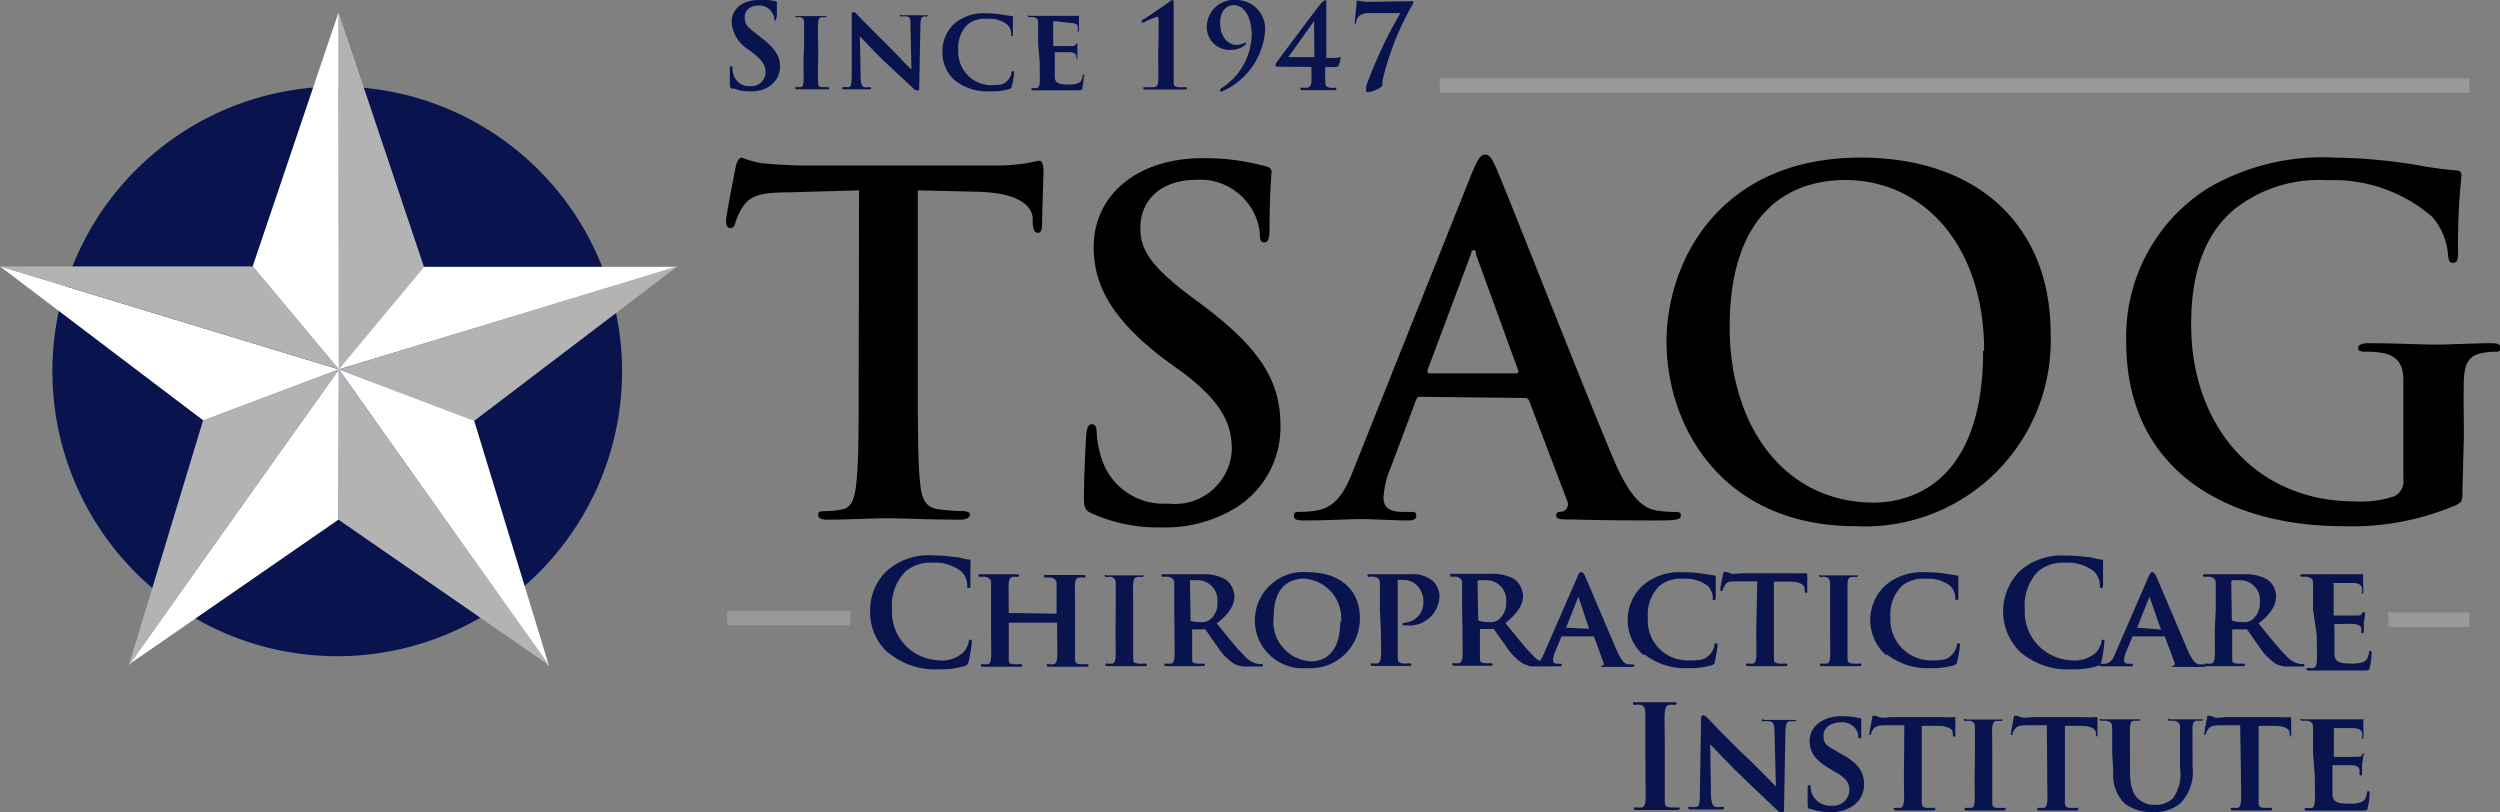 <svg xmlns="http://www.w3.org/2000/svg" xmlns:xlink="http://www.w3.org/1999/xlink" viewBox="0 0 125.95 40.91"><rect x="0" y="0" width="125.95" height="40.91" fill="#808080" stroke="none"/><defs><style>.cls-1,.cls-5{fill:none;}.cls-2{clip-path:url(#clip-path);}.cls-3{clip-path:url(#clip-path-2);}.cls-4{fill:#09144e;}.cls-5{stroke:#999;stroke-width:0.73px;}.cls-6{fill:#b3b3b3;}.cls-7{fill:#fff;}</style><clipPath id="clip-path" transform="translate(-2.94 -3.94)"><rect class="cls-1" width="129.76" height="48.32"></rect></clipPath><clipPath id="clip-path-2" transform="translate(-2.94 -3.94)"><rect class="cls-1" x="-81.91" y="-64.93" width="295.91" height="174.07"></rect></clipPath></defs><g id="Layer_2" data-name="Layer 2"><g id="Layer_1-2" data-name="Layer 1"><g class="cls-2"><g class="cls-3"><g class="cls-3"><path class="cls-4" d="M47.68,36.83a2.75,2.75,0,0,1-.9-2.14,2.71,2.71,0,0,1,.85-2,3.15,3.15,0,0,1,2.29-.77A7.66,7.66,0,0,1,51,32c.28,0,.51.11.73.13s.1,0,.1.08,0,.15,0,.4,0,.64,0,.79,0,.16-.09.16-.07-.05-.07-.16a1,1,0,0,0-.29-.66,2.12,2.12,0,0,0-1.47-.45,1.89,1.89,0,0,0-1.36.45,2.41,2.41,0,0,0-.67,1.88,2.44,2.44,0,0,0,2.29,2.58,1.58,1.58,0,0,0,1.32-.41,1.17,1.17,0,0,0,.25-.48c0-.11,0-.14.09-.14s.07,0,.07.11a7.54,7.54,0,0,1-.16,1,.27.27,0,0,1-.19.21,4.06,4.06,0,0,1-1.3.17,3.64,3.64,0,0,1-2.49-.79" transform="translate(-2.94 -3.94)"></path><path class="cls-4" d="M56.17,34.86a0,0,0,0,0,0,0v-.13c0-.94,0-1.16,0-1.36s-.07-.27-.27-.33a.9.9,0,0,0-.25,0c-.07,0-.11,0-.11-.07s0-.06.14-.06l1,0,.82,0c.09,0,.13,0,.13.06s0,.07-.11.07a.72.72,0,0,0-.19,0c-.17,0-.22.11-.23.33s0,.37,0,1.31v1.08c0,.57,0,1.06,0,1.33s.06.28.26.31a1.58,1.58,0,0,0,.32,0c.07,0,.1,0,.1.06s-.05.07-.13.07c-.41,0-.83,0-1,0l-.84,0c-.08,0-.13,0-.13-.07s0-.06.1-.06a.71.71,0,0,0,.23,0c.13,0,.17-.14.19-.32s0-.74,0-1.3v-.47a0,0,0,0,0,0,0H53.76a0,0,0,0,0,0,0v.47c0,.56,0,1,0,1.31s.05.28.24.31a1.76,1.76,0,0,0,.33,0c.07,0,.1,0,.1.06s0,.07-.13.07c-.41,0-.86,0-1,0l-.82,0c-.08,0-.12,0-.12-.07s0-.06.1-.06a.71.71,0,0,0,.23,0c.13,0,.16-.14.18-.32s0-.75,0-1.32V33.33c0-.21-.08-.27-.28-.33a.9.9,0,0,0-.25,0c-.07,0-.11,0-.11-.07s.05-.06.14-.06l.93,0,.85,0c.09,0,.13,0,.13.06s0,.07-.12.07A.65.65,0,0,0,54,33c-.17,0-.22.11-.24.33s0,.42,0,1.36v.13a0,0,0,0,0,0,0Z" transform="translate(-2.94 -3.94)"></path><path class="cls-4" d="M59.15,34.64c0-.94,0-1.11,0-1.31s-.08-.28-.21-.32a.66.66,0,0,0-.24,0c-.06,0-.1,0-.1-.08s0,0,.16,0l.85,0,.82,0c.08,0,.13,0,.13,0s0,.08-.1.08a.62.62,0,0,0-.19,0c-.17,0-.22.11-.24.33s0,.37,0,1.31v1.08c0,.6,0,1.09,0,1.35s.06.26.25.29a1.76,1.76,0,0,0,.33,0c.07,0,.1,0,.1.06s0,.07-.13.07c-.42,0-.85,0-1,0l-.83,0c-.08,0-.12,0-.12-.07s0-.06.1-.06a.65.65,0,0,0,.22,0c.13,0,.17-.11.19-.29s0-.75,0-1.35Z" transform="translate(-2.94 -3.94)"></path><path class="cls-4" d="M62.1,34.64V33.33c0-.21-.08-.27-.28-.33a.9.9,0,0,0-.25,0c-.07,0-.11,0-.11-.07s0-.06.14-.06l.87,0,1,0a2.28,2.28,0,0,1,1.21.26,1.1,1.1,0,0,1,.45.85c0,.46-.26.87-.89,1.37.57.69,1,1.25,1.4,1.64a1.21,1.21,0,0,0,.68.4.5.5,0,0,0,.16,0s.08,0,.08.06,0,.07-.13.07h-.61a1.31,1.31,0,0,1-.69-.13,2.66,2.66,0,0,1-.87-.9c-.26-.34-.52-.75-.6-.84a.16.16,0,0,0-.12,0H63s0,0,0,0v.08c0,.58,0,1.06,0,1.32s0,.29.25.32a1.71,1.71,0,0,0,.31,0c.05,0,.08,0,.08.06s-.05.07-.13.07c-.37,0-.9,0-1,0l-.79,0c-.08,0-.12,0-.12-.07s0-.06.1-.06a.71.71,0,0,0,.23,0c.13,0,.16-.14.18-.32s0-.75,0-1.32Zm.82.48c0,.06,0,.08,0,.1a1.57,1.57,0,0,0,.49.06.65.65,0,0,0,.45-.1,1,1,0,0,0,.41-.91,1,1,0,0,0-1-1.1l-.38,0s0,0,0,.09Z" transform="translate(-2.94 -3.94)"></path><path class="cls-4" d="M66.16,35.18a2.44,2.44,0,0,1,2.68-2.41c1.61,0,2.61.89,2.61,2.3a2.49,2.49,0,0,1-2.67,2.53,2.41,2.41,0,0,1-2.62-2.42m4.34.12a2,2,0,0,0-1.85-2.21c-.71,0-1.54.38-1.54,1.9A2,2,0,0,0,69,37.26c.45,0,1.46-.21,1.46-2" transform="translate(-2.94 -3.94)"></path><path class="cls-4" d="M72.46,34.64c0-.94,0-1.11,0-1.31s-.07-.27-.27-.33a.94.94,0,0,0-.26,0c-.06,0-.1,0-.1-.07s.05-.06.14-.06l.92,0,1.06,0a1.6,1.6,0,0,1,1.19.35,1.07,1.07,0,0,1,.32.74,1.51,1.51,0,0,1-1.6,1.49h-.19a.07.07,0,0,1-.08-.07s.07-.08.21-.08a1,1,0,0,0,.85-1,1.15,1.15,0,0,0-.37-.91.94.94,0,0,0-.64-.23,1.14,1.14,0,0,0-.28,0,.14.14,0,0,0,0,.12v2.44c0,.57,0,1.06,0,1.32s.06.29.25.32a1.73,1.73,0,0,0,.32,0c.08,0,.11,0,.11.06s-.06.07-.12.07c-.43,0-.88,0-1,0l-.8,0c-.08,0-.12,0-.12-.07s0-.06.1-.06a.69.69,0,0,0,.22,0c.13,0,.17-.14.19-.32s0-.75,0-1.32Z" transform="translate(-2.94 -3.94)"></path><path class="cls-4" d="M76.6,34.64c0-.94,0-1.11,0-1.31s-.07-.27-.27-.33a.9.9,0,0,0-.25,0C76,33,76,33,76,32.91s.05-.06.14-.06l.87,0,1,0a2.28,2.28,0,0,1,1.21.26,1.1,1.1,0,0,1,.45.85c0,.46-.27.87-.89,1.37.57.69,1,1.25,1.4,1.64a1.21,1.21,0,0,0,.68.4.44.44,0,0,0,.15,0c.06,0,.08,0,.08.06s0,.07-.12.07h-.61a1.31,1.31,0,0,1-.69-.13,2.66,2.66,0,0,1-.87-.9c-.26-.34-.53-.75-.61-.84a.13.13,0,0,0-.11,0h-.58a0,0,0,0,0,0,0v.08c0,.58,0,1.06,0,1.32s0,.29.25.32a1.71,1.71,0,0,0,.31,0s.08,0,.08.06,0,.07-.13.07c-.37,0-.9,0-1,0l-.78,0c-.08,0-.12,0-.12-.07s0-.06.1-.06a.65.65,0,0,0,.22,0c.13,0,.17-.14.19-.32s0-.75,0-1.32Zm.81.48a.09.09,0,0,0,.06.1,1.57,1.57,0,0,0,.49.06.65.65,0,0,0,.45-.1,1.06,1.06,0,0,0,.41-.91,1,1,0,0,0-1-1.1l-.38,0a.09.09,0,0,0-.06.09Z" transform="translate(-2.94 -3.94)"></path><path class="cls-4" d="M81.67,36s0,0-.06,0l-.34.82a1.31,1.31,0,0,0-.09.38c0,.11.06.18.25.18h.1c.08,0,.09,0,.09.06s0,.07-.1.07l-.71,0c-.07,0-.41,0-.74,0-.08,0-.12,0-.12-.07s0-.06.07-.06h.19c.29-.05.4-.23.53-.55L82.41,33c.07-.17.12-.24.19-.24s.12.06.19.19c.15.34,1.22,2.87,1.62,3.8.25.56.43.64.55.66l.24,0s.08,0,.08.06,0,.07-.27.07-.69,0-1.23,0c-.11,0-.19,0-.19,0s0-.06.08-.06a.1.1,0,0,0,.06-.14L83.24,36s0,0-.07,0ZM83,35.62s0,0,0,0L82.46,34s0-.06,0-.06,0,0,0,.06l-.62,1.56s0,0,0,0Z" transform="translate(-2.94 -3.94)"></path><path class="cls-4" d="M85.72,36.93a2.37,2.37,0,0,1,0-3.51,2.84,2.84,0,0,1,2-.65,6.12,6.12,0,0,1,.93.06l.64.1c.07,0,.09,0,.09.08s0,.12,0,.34,0,.54,0,.66,0,.16-.09.16-.06-.05-.06-.13a.89.89,0,0,0-.25-.58,1.8,1.8,0,0,0-1.23-.36,1.69,1.69,0,0,0-1.2.35,2,2,0,0,0-.59,1.6,2,2,0,0,0,2,2.16c.57,0,.88,0,1.14-.32a1,1,0,0,0,.21-.42c0-.09,0-.12.08-.12s.08.06.08.11a6.37,6.37,0,0,1-.14.82c0,.11-.06.13-.17.18a3.76,3.76,0,0,1-1.15.14,3.31,3.31,0,0,1-2.19-.67" transform="translate(-2.94 -3.94)"></path><path class="cls-4" d="M91.47,33.23l-1,0c-.37,0-.52,0-.62.19a1.47,1.47,0,0,0-.11.21c0,.05,0,.08-.07.08s-.06,0-.06-.1.13-.7.14-.75,0-.11.07-.11.12,0,.28.07.43,0,.64,0h2.59a3.39,3.39,0,0,0,.43,0l.18,0s.05,0,.05.13,0,.59,0,.75,0,.1-.06.1-.06,0-.07-.13V33.6c0-.16-.18-.35-.75-.36h-.8v2.49c0,.57,0,1.06,0,1.33s.06.28.25.31a1.73,1.73,0,0,0,.32,0c.08,0,.11,0,.11.06s-.05.07-.13.07c-.42,0-.85,0-1,0l-.83,0c-.08,0-.12,0-.12-.07s0-.06.1-.06a.65.65,0,0,0,.22,0c.13,0,.17-.14.19-.32s0-.75,0-1.32Z" transform="translate(-2.94 -3.94)"></path><path class="cls-4" d="M95.14,34.64c0-.94,0-1.11,0-1.31s-.08-.28-.22-.32a.58.58,0,0,0-.23,0c-.06,0-.1,0-.1-.08s0,0,.15,0l.86,0,.82,0c.08,0,.13,0,.13,0s0,.08-.1.08a.62.62,0,0,0-.19,0c-.17,0-.23.11-.24.33s0,.37,0,1.31v1.08c0,.6,0,1.09,0,1.35s.07.26.26.29a1.73,1.73,0,0,0,.32,0c.08,0,.11,0,.11.06s0,.07-.13.07c-.42,0-.85,0-1,0l-.83,0c-.08,0-.12,0-.12-.07s0-.06.1-.06a.69.69,0,0,0,.22,0c.13,0,.17-.11.19-.29s0-.75,0-1.35Z" transform="translate(-2.94 -3.94)"></path><path class="cls-4" d="M97.94,36.93a2.37,2.37,0,0,1,0-3.51,2.84,2.84,0,0,1,2-.65,6.12,6.12,0,0,1,.93.06l.64.1c.07,0,.09,0,.09.08s0,.12,0,.34,0,.54,0,.66,0,.16-.08.16-.07-.05-.07-.13a.89.89,0,0,0-.25-.58,1.78,1.78,0,0,0-1.23-.36,1.69,1.69,0,0,0-1.2.35,2,2,0,0,0-.59,1.6,2.05,2.05,0,0,0,2,2.16c.56,0,.87,0,1.13-.32a1.14,1.14,0,0,0,.22-.42c0-.09,0-.12.08-.12s.07.06.07.11a5,5,0,0,1-.14.82c0,.11-.06.13-.17.18a3.76,3.76,0,0,1-1.15.14,3.31,3.31,0,0,1-2.19-.67" transform="translate(-2.94 -3.94)"></path><path class="cls-4" d="M104.76,36.83a2.87,2.87,0,0,1-.05-4.13,3.17,3.17,0,0,1,2.29-.77,7.94,7.94,0,0,1,1.06.07c.27,0,.5.11.72.13s.11,0,.11.08,0,.15,0,.4,0,.64,0,.79,0,.16-.08.16-.08-.05-.08-.16a1,1,0,0,0-.28-.66,2.12,2.12,0,0,0-1.47-.45,1.91,1.91,0,0,0-1.37.45,2.44,2.44,0,0,0-.66,1.88,2.44,2.44,0,0,0,2.28,2.58,1.59,1.59,0,0,0,1.33-.41,1.31,1.31,0,0,0,.25-.48c0-.11,0-.14.09-.14s.06,0,.06.11a7.2,7.2,0,0,1-.15,1,.27.27,0,0,1-.19.21,4.08,4.08,0,0,1-1.31.17,3.65,3.65,0,0,1-2.49-.79" transform="translate(-2.94 -3.94)"></path><path class="cls-4" d="M110.44,36s0,0-.06,0l-.34.82a1.31,1.31,0,0,0-.09.38c0,.11.06.18.25.18h.1c.08,0,.09,0,.09.06s0,.07-.1.07l-.71,0c-.07,0-.41,0-.74,0-.08,0-.12,0-.12-.07s0-.06.08-.06H109c.29-.05.39-.23.52-.55L111.18,33c.08-.17.13-.24.19-.24s.12.06.19.19c.15.34,1.22,2.87,1.62,3.8.25.56.43.64.55.66l.24,0c.06,0,.08,0,.08.06s0,.07-.27.07-.69,0-1.23,0c-.11,0-.19,0-.19,0s0-.06.08-.06a.1.1,0,0,0,.06-.14L112,36s0,0-.07,0Zm1.37-.34s0,0,0,0L111.23,34s0-.06,0-.06,0,0,0,.06l-.62,1.56s0,0,0,0Z" transform="translate(-2.94 -3.94)"></path><path class="cls-4" d="M114.57,34.64c0-.94,0-1.11,0-1.31s-.07-.27-.27-.33a.94.94,0,0,0-.26,0c-.06,0-.11,0-.11-.07s.06-.06.15-.06l.87,0,1,0a2.26,2.26,0,0,1,1.21.26,1.07,1.07,0,0,1,.45.85c0,.46-.26.87-.88,1.37.56.69,1,1.25,1.4,1.64a1.18,1.18,0,0,0,.68.4.44.44,0,0,0,.15,0s.08,0,.08.06,0,.07-.12.07h-.61a1.35,1.35,0,0,1-.7-.13,2.86,2.86,0,0,1-.87-.9c-.25-.34-.52-.75-.6-.84a.13.13,0,0,0-.11,0h-.58s-.05,0-.05,0v.08c0,.58,0,1.06,0,1.32s0,.29.24.32a1.91,1.91,0,0,0,.32,0s.08,0,.08.06,0,.07-.13.07c-.37,0-.9,0-1,0l-.78,0c-.08,0-.12,0-.12-.07s0-.06.1-.06a.69.69,0,0,0,.22,0c.13,0,.17-.14.19-.32s0-.75,0-1.32Zm.81.48a.09.09,0,0,0,.06.1,1.57,1.57,0,0,0,.49.06.65.65,0,0,0,.45-.1,1.06,1.06,0,0,0,.41-.91,1,1,0,0,0-1-1.1l-.38,0a.09.09,0,0,0-.06.09Z" transform="translate(-2.94 -3.94)"></path><path class="cls-4" d="M119.47,34.64V33.33c0-.21-.08-.27-.28-.33a.9.9,0,0,0-.25,0c-.07,0-.11,0-.11-.07s0-.06.14-.06l.92,0h1.74l.27,0,.1,0s0,0,0,.06a2.19,2.19,0,0,0,0,.4c0,.06,0,.33,0,.4s0,.11-.07.11,0,0,0-.08a.53.53,0,0,0,0-.23c-.05-.11-.1-.19-.42-.22-.11,0-.87,0-1,0s0,0,0,.06v1.52s0,.06,0,.06h1.12c.15,0,.25,0,.3-.09s.08-.08.1-.08a.06.06,0,0,1,.06.06s0,.14-.06.45c0,.12,0,.37,0,.41s0,.14-.07.14-.06,0-.06,0a.9.9,0,0,0,0-.22c0-.13-.12-.22-.35-.24s-.85,0-1,0,0,0,0,.06v.5c0,.21,0,.73,0,.91,0,.42.21.52.86.52a1.74,1.74,0,0,0,.6-.08c.16-.08.23-.21.28-.46,0-.07,0-.1.07-.1s.06.08.06.15a3.72,3.72,0,0,1-.09.68c0,.16-.1.16-.34.16l-1.17,0-.74,0h-.37l-.44,0c-.08,0-.12,0-.12-.07s0-.06.1-.06a.75.75,0,0,0,.23,0c.13,0,.16-.14.18-.32s0-.75,0-1.32Z" transform="translate(-2.94 -3.94)"></path><path class="cls-4" d="M85.83,41.39c0-1.1,0-1.31,0-1.54s-.08-.37-.24-.4a.8.8,0,0,0-.27,0c-.07,0-.11,0-.11-.08s.06-.05.17-.05l1,0,.88,0c.09,0,.15,0,.15.05s0,.08-.11.08a.86.86,0,0,0-.22,0c-.2,0-.25.16-.27.41s0,.44,0,1.54v1.28c0,.7,0,1.27,0,1.58s.07.33.29.36l.36,0q.12,0,.12.06s-.06.07-.14.07l-1.13,0-.91,0c-.1,0-.15,0-.15-.07s0-.06.12-.06a1.56,1.56,0,0,0,.26,0c.15,0,.19-.15.21-.36s0-.88,0-1.58Z" transform="translate(-2.94 -3.94)"></path><path class="cls-4" d="M89.14,43.93c0,.48.1.62.22.66a1,1,0,0,0,.33,0c.08,0,.11,0,.11.06s-.06.07-.14.07c-.42,0-.71,0-.83,0l-.69,0c-.09,0-.14,0-.14-.07s0-.06.1-.06a1.5,1.5,0,0,0,.29,0c.16,0,.19-.21.19-.75l.06-3.65c0-.13,0-.21.11-.21s.17.09.28.2,1,1.06,2,2c.44.42,1.28,1.29,1.38,1.38h0l-.07-2.74c0-.38-.06-.49-.22-.54a.93.93,0,0,0-.33,0c-.08,0-.1,0-.1-.07s.07,0,.16,0h1.44c.08,0,.14,0,.14,0s0,.07-.11.07a.68.68,0,0,0-.19,0c-.18,0-.23.16-.24.51l-.07,3.89c0,.13,0,.19-.1.19a.35.35,0,0,1-.26-.13c-.4-.37-1.2-1.13-1.87-1.78s-1.37-1.41-1.49-1.52h0Z" transform="translate(-2.94 -3.94)"></path><path class="cls-4" d="M94.13,44.69c-.1,0-.12-.07-.12-.21,0-.33,0-.72,0-.82s0-.16.08-.16.07.06.07.1a1,1,0,0,0,.06.32,1,1,0,0,0,1,.61.81.81,0,0,0,.89-.78c0-.27-.07-.54-.63-.87l-.37-.22c-.76-.44-1-.86-1-1.4,0-.76.72-1.24,1.61-1.24a3.91,3.91,0,0,1,.9.1c.06,0,.09,0,.09.08s0,.25,0,.74c0,.13,0,.2-.08.2s-.07,0-.07-.11a.74.74,0,0,0-.16-.41.86.86,0,0,0-.71-.29c-.46,0-.88.24-.88.66s.11.49.68.81l.26.15c.84.46,1.1.93,1.1,1.49a1.29,1.29,0,0,1-.64,1.15,1.82,1.82,0,0,1-1.06.26,2.81,2.81,0,0,1-1-.16" transform="translate(-2.94 -3.94)"></path><path class="cls-4" d="M98.88,40.48l-.95,0c-.37,0-.52.06-.61.19a.6.6,0,0,0-.11.21c0,.05,0,.08-.08.08s0,0,0-.1.12-.69.13-.75,0-.11.08-.11.11,0,.27.07.43,0,.64,0h2.59a2.17,2.17,0,0,0,.43,0l.18,0s0,0,0,.13,0,.59,0,.75,0,.1-.05.1-.07,0-.08-.12v-.07c0-.16-.18-.35-.76-.35l-.8,0V43c0,.56,0,1.05,0,1.32s.06.29.25.32l.33,0c.07,0,.1,0,.1.06s0,.07-.13.07l-1,0-.84,0c-.08,0-.12,0-.12-.07s0-.06.1-.06l.22,0c.13,0,.17-.15.19-.33s0-.75,0-1.31Z" transform="translate(-2.94 -3.94)"></path><path class="cls-4" d="M102.44,41.89V40.58c0-.21-.08-.28-.22-.32a.85.85,0,0,0-.23,0c-.07,0-.11,0-.11-.07s.06,0,.16,0h1.67c.08,0,.13,0,.13,0s0,.07-.1.07l-.19,0c-.17,0-.22.12-.24.33s0,.37,0,1.31V43c0,.59,0,1.09,0,1.35s.06.26.25.29l.33,0c.07,0,.1,0,.1.06s-.05.07-.12.07l-1,0-.84,0c-.08,0-.12,0-.12-.07s0-.06.1-.06l.23,0c.13,0,.16-.12.18-.3s0-.75,0-1.34Z" transform="translate(-2.94 -3.94)"></path><path class="cls-4" d="M106.06,40.48l-1,0c-.37,0-.52.06-.61.19a.6.6,0,0,0-.11.21c0,.05,0,.08-.08.08s0,0,0-.1.12-.69.13-.75,0-.11.08-.11.11,0,.27.07.43,0,.64,0H108a2.17,2.17,0,0,0,.43,0l.18,0s0,0,0,.13,0,.59,0,.75,0,.1,0,.1-.07,0-.08-.12v-.07c0-.16-.18-.35-.76-.35l-.8,0V43c0,.56,0,1.05,0,1.32s.06.29.25.32l.33,0c.07,0,.1,0,.1.06s0,.07-.12.07l-1,0-.84,0c-.08,0-.12,0-.12-.07s0-.06.1-.06l.22,0c.13,0,.17-.15.19-.33s0-.75,0-1.31Z" transform="translate(-2.94 -3.94)"></path><path class="cls-4" d="M109.35,41.89c0-.94,0-1.11,0-1.31s-.07-.27-.28-.33l-.24,0c-.07,0-.11,0-.11-.07s0,0,.14,0h1.77c.1,0,.14,0,.14,0s0,.07-.1.07l-.19,0c-.17,0-.22.12-.23.33s0,.37,0,1.31v.86c0,.9.18,1.25.49,1.5a1.25,1.25,0,0,0,.81.24,1.23,1.23,0,0,0,.85-.32,2,2,0,0,0,.37-1.5v-.78c0-.94,0-1.11,0-1.31s-.07-.27-.27-.33l-.23,0c-.08,0-.11,0-.11-.07s0,0,.13,0h1.51c.08,0,.13,0,.13,0s0,.07-.11.07l-.19,0c-.17,0-.22.12-.23.33s0,.37,0,1.31v.66a2.28,2.28,0,0,1-.61,1.86,2,2,0,0,1-1.34.44,2.23,2.23,0,0,1-1.46-.42,2,2,0,0,1-.58-1.63Z" transform="translate(-2.94 -3.94)"></path><path class="cls-4" d="M115.8,40.48l-1,0c-.37,0-.52.06-.61.19a.6.6,0,0,0-.11.21c0,.05,0,.08-.08.08s0,0,0-.1.12-.69.13-.75,0-.11.08-.11.11,0,.27.07.43,0,.64,0h2.59a2.36,2.36,0,0,0,.44,0l.17,0s.05,0,.05.13,0,.59,0,.75,0,.1,0,.1-.07,0-.08-.12v-.07c0-.16-.18-.35-.76-.35l-.8,0V43c0,.56,0,1.05,0,1.32s.06.29.25.32l.33,0c.07,0,.1,0,.1.06s-.05.07-.12.07l-1,0-.84,0c-.08,0-.12,0-.12-.07s0-.06.1-.06l.22,0c.14,0,.17-.15.19-.33s0-.75,0-1.31Z" transform="translate(-2.94 -3.94)"></path><path class="cls-4" d="M119.47,41.89c0-.94,0-1.11,0-1.31s-.07-.27-.27-.33l-.25,0c-.07,0-.11,0-.11-.07s0,0,.14,0h.92c.21,0,1.62,0,1.74,0l.27,0s.07,0,.1,0,0,0,0,.06a2.39,2.39,0,0,0,0,.4c0,.07,0,.34,0,.41s0,.1-.07.1,0,0,0-.08a.6.6,0,0,0,0-.23c-.05-.1-.1-.19-.42-.22l-1,0s0,0,0,.06V42s0,.07,0,.07,1,0,1.12,0,.25,0,.3-.09.08-.08.1-.08A.06.06,0,0,1,122,42s0,.14-.06.45c0,.13,0,.37,0,.42s0,.14-.07.14a.06.06,0,0,1-.06-.06.9.9,0,0,0,0-.22c0-.12-.12-.22-.36-.24l-1,0s0,0,0,.07V43c0,.21,0,.73,0,.91,0,.42.21.52.86.52a1.74,1.74,0,0,0,.6-.08c.16-.07.23-.2.28-.46,0-.06,0-.09.07-.09s.06.08.06.14a3.72,3.72,0,0,1-.09.68c0,.16-.1.16-.34.16-.48,0-.86,0-1.17,0h-1.11l-.44,0c-.08,0-.12,0-.12-.07s0-.06.1-.06l.22,0c.14,0,.17-.15.19-.33s0-.75,0-1.31Z" transform="translate(-2.94 -3.94)"></path><line class="cls-5" x1="72.53" y1="4.31" x2="124.4" y2="4.31"></line><line class="cls-5" x1="120.33" y1="31.22" x2="124.4" y2="31.22"></line><path class="cls-4" d="M39.82,8.41c-.09-.05-.11-.08-.11-.21,0-.32,0-.67,0-.77s0-.15.07-.15.06,0,.06.1a1.17,1.17,0,0,0,.05.3.81.81,0,0,0,.84.6.71.71,0,0,0,.78-.68c0-.29-.09-.56-.57-.94l-.27-.21a1.75,1.75,0,0,1-.87-1.4c0-.65.54-1.11,1.35-1.11A2.87,2.87,0,0,1,42,4s.08,0,.08.07,0,.25,0,.7C42,5,42,5,42,5s-.05,0-.05-.1a.67.67,0,0,0-.16-.39.72.72,0,0,0-.63-.29c-.44,0-.7.25-.7.6s.14.48.62.85l.16.13c.71.53,1,.94,1,1.5a1.21,1.21,0,0,1-.55,1,1.66,1.66,0,0,1-.93.24,2,2,0,0,1-.85-.15" transform="translate(-2.94 -3.94)"></path><path class="cls-4" d="M43.45,6.14V5.07c0-.17-.07-.23-.18-.26a.55.55,0,0,0-.18,0q-.09,0-.09-.06s0,0,.13,0h1.35c.06,0,.1,0,.1,0s0,.06-.08.06h-.15c-.14,0-.18.1-.19.27a10.08,10.08,0,0,0,0,1.07V7a10.55,10.55,0,0,0,0,1.1c0,.13,0,.21.2.23l.27,0s.08,0,.08.05,0,.06-.1.06l-.83,0-.67,0c-.07,0-.1,0-.1-.06s0-.05.08-.05l.18,0c.1,0,.13-.09.15-.24s0-.61,0-1.09Z" transform="translate(-2.94 -3.94)"></path><path class="cls-4" d="M46.3,7.79c0,.39.07.51.17.54a.88.88,0,0,0,.27,0c.06,0,.09,0,.09.05s0,.06-.12.06l-.67,0-.55,0c-.07,0-.12,0-.12-.06s0-.05.09-.05l.23,0c.13,0,.15-.17.16-.61l0-3c0-.1,0-.17.09-.17s.14.07.22.16.84.86,1.59,1.6c.35.35,1,1.06,1.11,1.13h0l-.05-2.23c0-.31,0-.4-.18-.44a.83.83,0,0,0-.27,0c-.06,0-.08,0-.08-.06s0,0,.13,0h1.16c.07,0,.11,0,.11,0s0,.06-.08.06H49.5c-.14,0-.18.13-.19.42l-.06,3.16c0,.11,0,.15-.08.15a.3.3,0,0,1-.21-.1L47.46,7c-.56-.54-1.11-1.15-1.2-1.23h0Z" transform="translate(-2.94 -3.94)"></path><path class="cls-4" d="M51.06,8a1.86,1.86,0,0,1-.64-1.48A1.87,1.87,0,0,1,51,5.15a2.29,2.29,0,0,1,1.63-.54,5.18,5.18,0,0,1,.75.06l.51.08c.06,0,.08,0,.08.06s0,.1,0,.28,0,.44,0,.54,0,.12-.08.12,0,0,0-.1a.69.69,0,0,0-.2-.47,1.44,1.44,0,0,0-1-.29,1.37,1.37,0,0,0-1,.28,1.62,1.62,0,0,0-.47,1.3,1.67,1.67,0,0,0,1.6,1.76c.45,0,.71,0,.91-.27a.7.7,0,0,0,.17-.33c0-.08,0-.1.07-.1s.06,0,.06.09a5,5,0,0,1-.11.66.19.19,0,0,1-.14.15,3,3,0,0,1-.93.11A2.64,2.64,0,0,1,51.06,8" transform="translate(-2.94 -3.94)"></path><path class="cls-4" d="M55.24,6.14V5.07c0-.17-.06-.22-.23-.27h-.2c-.05,0-.09,0-.09-.06s0,0,.12,0H57l.22,0,.08,0s0,0,0,.05,0,.1,0,.33c0,.05,0,.27,0,.33s0,.08-.06.08,0,0,0-.07a.49.49,0,0,0,0-.18c0-.09-.08-.16-.34-.18L56,5s0,0,0,0V6.26s0,0,0,0h.9c.12,0,.19,0,.24-.08s.06-.06.08-.06,0,0,0,0,0,.11,0,.37c0,.1,0,.3,0,.33s0,.12-.05.12,0,0,0,0,0-.11,0-.18-.09-.17-.28-.19l-.81,0s0,0,0,.06V7.78c0,.34.17.42.7.42a1.33,1.33,0,0,0,.48-.07c.13-.05.19-.16.22-.37,0,0,0-.07.06-.07s0,.06,0,.11a3.3,3.3,0,0,1-.07.56c0,.13-.08.13-.28.13l-.94,0h-.89l-.36,0c-.06,0-.1,0-.1-.06s0-.05.08-.05l.19,0c.1,0,.13-.12.15-.26s0-.61,0-1.07Z" transform="translate(-2.94 -3.94)"></path><path class="cls-4" d="M61.31,5.75V5c0-.14,0-.21-.09-.21a3.48,3.48,0,0,0-.67.29l-.09,0a.08.08,0,0,1,0-.07s0-.06.06-.08,1.14-.75,1.35-.91A.34.34,0,0,1,62,3.94c.05,0,.07.06.07.12s0,.63,0,1.53V6.68c0,.57,0,1.07,0,1.33s0,.28.23.32a3,3,0,0,0,.38,0,.06.06,0,0,1,.06.06s0,.06-.1.06l-1,0-1,0c-.07,0-.1,0-.1-.06s0-.06.05-.06a2.68,2.68,0,0,0,.46,0c.19,0,.22-.12.24-.31s0-.76,0-1.33Z" transform="translate(-2.94 -3.94)"></path><path class="cls-4" d="M66.67,5.54a3.62,3.62,0,0,1-2.15,3,.18.18,0,0,1-.11,0,.06.06,0,0,1,0-.06s0-.07.07-.1A3.28,3.28,0,0,0,66,5.71c0-1-.44-1.51-.89-1.51s-.7.38-.7.88c0,.9.58,1.12.78,1.12a.78.78,0,0,0,.39-.08c.07,0,.1-.06.12-.06a0,0,0,0,1,0,.05.15.15,0,0,1,0,.07,1.08,1.08,0,0,1-.77.27,1.13,1.13,0,0,1-1.19-1.14A1.36,1.36,0,0,1,65.2,3.94a1.45,1.45,0,0,1,1.47,1.6" transform="translate(-2.94 -3.94)"></path><path class="cls-4" d="M67.35,7.3c-.08,0-.15,0-.15-.09a.23.23,0,0,1,.07-.15s2.23-3,2.27-3,.1-.1.15-.1.07,0,.07.1v2.8h.45a.89.89,0,0,0,.27-.06s0,0,0,.07a1.59,1.59,0,0,1-.1.37s-.06.08-.16.08h-.51a6,6,0,0,0,0,.71c0,.18,0,.29.24.33a1.28,1.28,0,0,0,.26,0,.06.06,0,0,1,.06.06s0,.06-.1.06l-.82,0-.8,0c-.07,0-.09,0-.09-.06s0-.06,0-.06h.28c.22,0,.26-.16.27-.34s0-.52,0-.71ZM69.14,5h0c-.13.19-1.1,1.55-1.3,1.82h1.32Z" transform="translate(-2.94 -3.94)"></path><path class="cls-4" d="M74,4c.11,0,.14,0,.14,0a.28.28,0,0,1,0,.11A14.22,14.22,0,0,0,72.59,8a1.61,1.61,0,0,0,0,.22c0,.12-.47.36-.74.36-.06,0-.08,0-.08-.07a1.32,1.32,0,0,1,0-.24,22.56,22.56,0,0,1,1.72-3.67H72a1,1,0,0,0-.55.11.56.56,0,0,0-.19.35s0,.08-.06.08,0,0,0-.09c0-.22.09-.91.09-1s0-.08.06-.08a3.25,3.25,0,0,0,.79.06Z" transform="translate(-2.94 -3.94)"></path><path d="M46.22,13.53l-3.53.1c-1.37,0-1.94.16-2.3.69a3,3,0,0,0-.4.83c-.05.19-.12.28-.26.28s-.21-.12-.21-.38.45-2.53.49-2.72.15-.45.29-.45a5.68,5.68,0,0,0,1,.28c.68.07,1.58.12,2.37.12h9.38a10.77,10.77,0,0,0,1.63-.12c.36-.07.55-.12.64-.12s.19.14.19.5-.07,2.13-.07,2.75c0,.23-.07.38-.21.38s-.24-.12-.26-.48l0-.26c-.05-.61-.68-1.28-2.79-1.33l-3-.07v9.72c0,2.18,0,4.05.12,5.07.07.66.21,1.18.92,1.28a12.09,12.09,0,0,0,1.21.09c.26,0,.38.07.38.19s-.19.24-.45.24c-1.56,0-3-.07-3.72-.07s-2,.07-3,.07c-.31,0-.48-.07-.48-.24s.1-.19.38-.19a4.32,4.32,0,0,0,.85-.09c.48-.1.62-.62.69-1.31.12-1,.12-2.86.12-5Z" transform="translate(-2.94 -3.94)"></path><path d="M58,29.83c-.38-.16-.45-.28-.45-.8,0-1.3.09-2.73.11-3.11s.1-.61.29-.61.24.21.24.4a4.89,4.89,0,0,0,.21,1.21,3.27,3.27,0,0,0,3.39,2.39A2.87,2.87,0,0,0,65,26.61c0-1.16-.35-2.25-2.32-3.79L61.55,22c-2.61-2-3.51-3.7-3.51-5.62,0-2.6,2.18-4.47,5.48-4.47a11.35,11.35,0,0,1,3.15.4c.21.05.33.12.33.28s-.1,1-.1,2.85c0,.52-.07.71-.26.71s-.23-.15-.23-.43a2.85,2.85,0,0,0-.62-1.56A3,3,0,0,0,63.21,13c-1.76,0-2.82,1-2.82,2.44,0,1.09.54,1.92,2.51,3.41l.66.49c2.87,2.16,3.89,3.8,3.89,6.05a4.78,4.78,0,0,1-2.23,4.12,6.82,6.82,0,0,1-3.77,1A8.15,8.15,0,0,1,58,29.83" transform="translate(-2.94 -3.94)"></path><path d="M74.48,23.93c-.12,0-.16.05-.21.19L73,27.51A4.45,4.45,0,0,0,72.64,29c0,.42.21.73.94.73h.36c.28,0,.35,0,.35.19s-.14.24-.4.24c-.76,0-1.78-.07-2.51-.07-.26,0-1.56.07-2.8.07-.3,0-.45-.05-.45-.24s.1-.19.29-.19a5.71,5.71,0,0,0,.73-.05c1.09-.14,1.54-.94,2-2.13l5.94-14.88c.29-.68.43-.94.67-.94s.35.21.59.75c.57,1.31,4.36,11,5.87,14.57.9,2.14,1.59,2.47,2.09,2.59a5.19,5.19,0,0,0,1,.09c.19,0,.31,0,.31.19s-.21.24-1.09.24-2.58,0-4.48-.05c-.42,0-.71,0-.71-.19s.1-.19.33-.21a.39.39,0,0,0,.22-.55l-1.9-5a.22.22,0,0,0-.23-.17Zm4.84-1.18c.11,0,.14-.07.11-.14L77.3,16.76c0-.1,0-.22-.12-.22s-.11.12-.14.22l-2.18,5.82c0,.1,0,.17.1.17Z" transform="translate(-2.94 -3.94)"></path><path d="M86.9,21.16c0-4.05,2.67-9.28,9.78-9.28,5.9,0,9.57,3.43,9.57,8.86a9.36,9.36,0,0,1-9.8,9.71c-6.8,0-9.55-5.09-9.55-9.29m16,.45c0-5.3-3.06-8.6-7-8.6-2.72,0-5.82,1.52-5.82,7.42,0,4.93,2.72,8.83,7.27,8.83,1.66,0,5.5-.8,5.5-7.65" transform="translate(-2.94 -3.94)"></path><path d="M127,28.53c0,.64,0,.69-.31.85A13.34,13.34,0,0,1,121,30.45c-5.8,0-10.94-2.75-10.94-9.29a8.83,8.83,0,0,1,4.12-7.74,11.41,11.41,0,0,1,6.37-1.54,27.56,27.56,0,0,1,4.19.38,18.12,18.12,0,0,0,1.88.26c.28,0,.33.11.33.28a31.13,31.13,0,0,0-.17,3.89c0,.37-.07.49-.26.49s-.21-.12-.24-.31a3.33,3.33,0,0,0-.8-2,7.57,7.57,0,0,0-5.28-1.85,6.86,6.86,0,0,0-4.7,1.47c-1.32,1.11-2.17,2.89-2.17,5.8,0,5.1,3.24,8.91,8.24,8.91a5.23,5.23,0,0,0,2-.26.84.84,0,0,0,.45-.88V25.88c0-1.19,0-2.09,0-2.8s-.24-1.18-1-1.35a4.65,4.65,0,0,0-.92-.07c-.22,0-.36-.05-.36-.19s.17-.24.5-.24c1.23,0,2.72.07,3.43.07s2-.07,2.78-.07c.3,0,.47.05.47.24s-.14.19-.31.19a3.51,3.51,0,0,0-.64.07c-.64.12-.87.52-.9,1.35s0,1.66,0,2.84Z" transform="translate(-2.94 -3.94)"></path><path class="cls-4" d="M5.58,22.6A14.35,14.35,0,1,1,19.93,37,14.35,14.35,0,0,1,5.58,22.6" transform="translate(-2.94 -3.94)"></path><polygon class="cls-6" points="17.05 18.67 17.05 0.6 21.36 13.45 17.05 18.67"></polygon><polygon class="cls-7" points="21.36 13.44 34.14 13.44 17.07 18.61 21.36 13.44"></polygon><polygon class="cls-6" points="17.07 18.61 34.14 13.41 23.88 21.21 17.07 18.61"></polygon><polygon class="cls-7" points="17.07 18.61 23.89 21.2 27.67 33.58 17.07 18.61"></polygon><polygon class="cls-6" points="17.07 18.61 27.67 33.52 17.05 26.18 17.07 18.61"></polygon><polygon class="cls-7" points="17.05 26.18 6.49 33.48 17.07 18.61 17.05 26.18"></polygon><polygon class="cls-6" points="17.07 18.61 6.48 33.56 10.23 21.18 17.07 18.61"></polygon><polygon class="cls-7" points="10.24 21.18 0 13.42 17.07 18.61 10.24 21.18"></polygon><polygon class="cls-6" points="17.07 18.61 0.01 13.42 12.73 13.42 17.07 18.61"></polygon><polygon class="cls-7" points="17.07 18.61 12.73 13.42 17.05 0.64 17.07 18.61"></polygon><line class="cls-5" x1="36.63" y1="31.14" x2="42.84" y2="31.14"></line></g></g></g></g></g></svg>